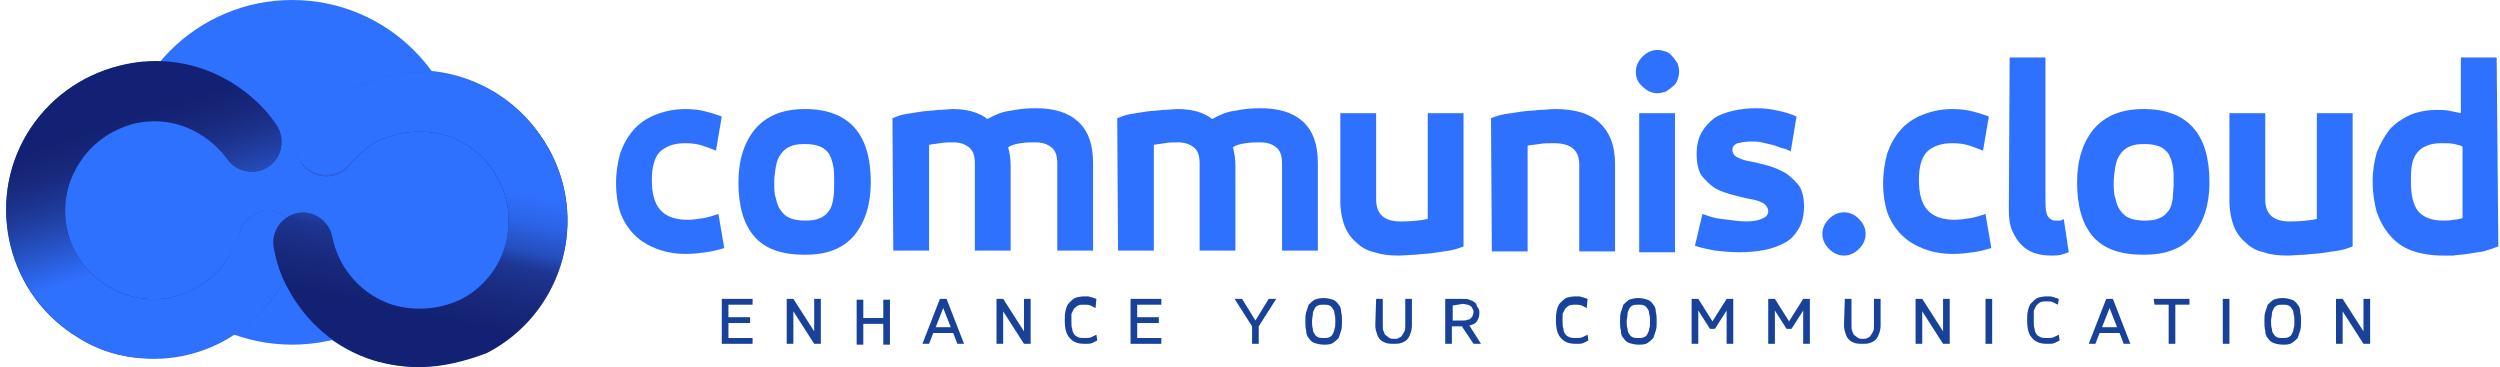 <svg xmlns="http://www.w3.org/2000/svg" xmlns:xlink="http://www.w3.org/1999/xlink" id="Layer_1" x="0px" y="0px" viewBox="0 0 300.3 44.1" style="enable-background:new 0 0 300.3 44.1;" xml:space="preserve"><style type="text/css">	.st0{fill:#184299;}	.st1{fill:#2F71FF;}	.st2{fill:url(#SVGID_1_);}	.st3{fill:url(#SVGID_2_);}	.st4{fill:url(#SVGID_3_);}	.st5{fill:url(#SVGID_4_);}</style><g>	<path class="st0" d="M87.5,40.6h2.9v0.7h-3.7v-5.4h3.7v0.7h-2.9v1.5h2.6v0.7h-2.6V40.6z"></path>	<path class="st0" d="M94.5,35.9h0.8l2.5,3.9v-3.9h0.8v5.4h-0.8l-2.5-3.9v3.9h-0.8V35.9z"></path>	<path class="st0" d="M103.7,41.4h-0.8V36h0.8v2.2h2.4V36h0.8v5.4h-0.8v-2.5h-2.4V41.4z"></path>	<path class="st0" d="M114.5,40h-2.4l-0.5,1.3h-0.8l2.1-5.4h0.8l2.1,5.4H115L114.5,40z M112.4,39.3h1.8l-0.9-2.3L112.4,39.3z"></path>	<path class="st0" d="M119.7,35.9h0.8l2.5,3.9v-3.9h0.8v5.4H123l-2.5-3.9v3.9h-0.8V35.9z"></path>	<path class="st0" d="M128.7,38.7c0,0.3,0,0.6,0.1,0.8c0,0.2,0.1,0.5,0.2,0.6c0.1,0.2,0.3,0.3,0.5,0.4c0.2,0.1,0.5,0.1,0.8,0.1  c0.3,0,0.6,0,0.8-0.1s0.4-0.2,0.6-0.3l0.1,0.7c-0.2,0.1-0.4,0.2-0.6,0.3s-0.5,0.1-0.9,0.1c-0.8,0-1.4-0.2-1.8-0.7  c-0.4-0.4-0.6-1.1-0.6-2.1c0-0.4,0-0.8,0.1-1.2c0.1-0.4,0.2-0.7,0.4-0.9s0.4-0.4,0.7-0.6c0.3-0.1,0.7-0.2,1.1-0.2  c0.2,0,0.3,0,0.5,0c0.1,0,0.3,0.1,0.4,0.1c0.1,0,0.2,0.1,0.3,0.1s0.2,0.1,0.3,0.1l-0.1,1.1c-0.2-0.1-0.4-0.2-0.6-0.3  c-0.2-0.1-0.5-0.1-0.8-0.1s-0.5,0-0.7,0.1c-0.2,0.1-0.3,0.2-0.5,0.4c-0.1,0.2-0.2,0.4-0.3,0.6C128.7,38,128.7,38.3,128.7,38.7z"></path>	<path class="st0" d="M136.6,40.6h2.9v0.7h-3.7v-5.4h3.7v0.7h-2.9v1.5h2.6v0.7h-2.6V40.6z"></path>	<path class="st0" d="M151.2,39.2v2.1h-0.8v-2.1l-2.1-3.3h0.9l1.6,2.6l1.6-2.6h0.9L151.2,39.2z"></path>	<path class="st0" d="M159,41.4c-0.4,0-0.8-0.1-1.1-0.2c-0.3-0.1-0.5-0.3-0.7-0.6c-0.2-0.2-0.3-0.5-0.3-0.9  c-0.1-0.3-0.1-0.7-0.1-1.1c0-0.4,0-0.8,0.1-1.1c0.1-0.3,0.2-0.6,0.3-0.9c0.2-0.2,0.4-0.4,0.7-0.6c0.3-0.1,0.6-0.2,1.1-0.2  c0.4,0,0.8,0.1,1.1,0.2c0.3,0.1,0.5,0.3,0.7,0.6c0.2,0.2,0.3,0.5,0.3,0.9c0.1,0.3,0.1,0.7,0.1,1.1c0,0.4,0,0.8-0.1,1.1  c-0.1,0.3-0.2,0.6-0.3,0.9c-0.2,0.2-0.4,0.4-0.7,0.6S159.4,41.4,159,41.4z M160.4,38.6c0-0.3,0-0.6-0.1-0.9c0-0.3-0.1-0.5-0.2-0.6  c-0.1-0.2-0.2-0.3-0.4-0.4c-0.2-0.1-0.4-0.1-0.7-0.1c-0.3,0-0.5,0-0.7,0.1s-0.3,0.2-0.4,0.4c-0.1,0.2-0.2,0.4-0.2,0.6  c0,0.3-0.1,0.5-0.1,0.9c0,0.3,0,0.6,0.1,0.9c0,0.3,0.1,0.5,0.2,0.6c0.1,0.2,0.2,0.3,0.4,0.4c0.2,0.1,0.4,0.1,0.7,0.1  c0.3,0,0.5,0,0.7-0.1c0.2-0.1,0.3-0.2,0.4-0.4s0.2-0.4,0.2-0.6C160.4,39.3,160.4,39,160.4,38.6z"></path>	<path class="st0" d="M165.3,35.9h0.8v3.2c0,0.3,0,0.5,0.1,0.7c0.1,0.2,0.1,0.4,0.3,0.5c0.2,0.1,0.2,0.2,0.4,0.3s0.3,0.1,0.6,0.1  c0.2,0,0.4,0,0.5-0.1c0.2-0.1,0.3-0.1,0.4-0.3c0.1-0.1,0.2-0.3,0.3-0.5c0.1-0.2,0.1-0.4,0.1-0.7v-3.2h0.8v3.2c0,0.4-0.1,0.8-0.2,1  c-0.1,0.3-0.2,0.5-0.4,0.7s-0.4,0.3-0.7,0.4c-0.3,0.1-0.5,0.1-0.9,0.1c-0.3,0-0.6,0-0.9-0.1s-0.5-0.2-0.7-0.4  c-0.2-0.2-0.3-0.4-0.4-0.7c-0.1-0.3-0.2-0.6-0.2-1L165.3,35.9z"></path>	<path class="st0" d="M177.7,37.6c0,0.4-0.1,0.7-0.3,1s-0.5,0.4-0.9,0.5l1.4,2.2H177l-1.4-2.1h-1.2v2.1h-0.8v-5.4h2  c0.4,0,0.7,0,0.9,0.1c0.3,0.1,0.5,0.2,0.6,0.3c0.2,0.1,0.3,0.3,0.3,0.5C177.7,37.1,177.7,37.3,177.7,37.6z M174.5,36.7v1.8h1.2  c0.2,0,0.4,0,0.6-0.1c0.2,0,0.3-0.1,0.4-0.2s0.2-0.2,0.2-0.3s0.1-0.2,0.1-0.4c0-0.1,0-0.3-0.1-0.4c-0.1-0.1-0.1-0.2-0.2-0.3  s-0.2-0.1-0.4-0.2c-0.2,0-0.3-0.1-0.6-0.1L174.5,36.7z"></path>	<path class="st0" d="M187.7,38.7c0,0.3,0,0.6,0.1,0.8c0,0.2,0.1,0.5,0.2,0.6c0.1,0.2,0.3,0.3,0.5,0.4c0.2,0.1,0.5,0.1,0.8,0.1  s0.6,0,0.8-0.1s0.4-0.2,0.6-0.3l0.1,0.7c-0.2,0.1-0.4,0.2-0.6,0.3s-0.5,0.1-0.9,0.1c-0.8,0-1.4-0.2-1.8-0.7  c-0.4-0.4-0.6-1.1-0.6-2.1c0-0.4,0-0.8,0.1-1.2c0.1-0.4,0.2-0.7,0.4-0.9c0.2-0.2,0.4-0.4,0.7-0.6c0.3-0.1,0.7-0.2,1.1-0.2  c0.2,0,0.3,0,0.5,0c0.1,0,0.3,0.1,0.4,0.1c0.1,0,0.2,0.1,0.3,0.1c0.1,0,0.2,0.1,0.3,0.1l-0.1,1.1c-0.2-0.1-0.4-0.2-0.6-0.3  s-0.5-0.1-0.8-0.1s-0.5,0-0.7,0.1s-0.3,0.2-0.5,0.4c-0.1,0.2-0.2,0.4-0.3,0.6C187.7,38,187.7,38.3,187.7,38.7z"></path>	<path class="st0" d="M196.8,41.4c-0.4,0-0.8-0.1-1.1-0.2c-0.3-0.1-0.5-0.3-0.7-0.6c-0.2-0.2-0.3-0.5-0.3-0.9  c-0.1-0.3-0.1-0.7-0.1-1.1c0-0.4,0-0.8,0.1-1.1c0.1-0.3,0.2-0.6,0.3-0.9c0.2-0.2,0.4-0.4,0.7-0.6c0.3-0.1,0.6-0.2,1.1-0.2  c0.4,0,0.8,0.1,1.1,0.2c0.3,0.1,0.5,0.3,0.7,0.6c0.2,0.2,0.3,0.5,0.3,0.9c0.1,0.3,0.1,0.7,0.1,1.1c0,0.4,0,0.8-0.1,1.1  c-0.1,0.3-0.2,0.6-0.3,0.9c-0.2,0.2-0.4,0.4-0.7,0.6C197.6,41.4,197.2,41.4,196.8,41.4z M198.2,38.6c0-0.3,0-0.6-0.1-0.9  c0-0.3-0.1-0.5-0.2-0.6c-0.1-0.2-0.2-0.3-0.4-0.4c-0.2-0.1-0.4-0.1-0.7-0.1c-0.3,0-0.5,0-0.7,0.1s-0.3,0.2-0.4,0.4  c-0.1,0.2-0.2,0.4-0.2,0.6c0,0.3-0.1,0.5-0.1,0.9c0,0.3,0,0.6,0.1,0.9c0,0.3,0.1,0.5,0.2,0.6c0.1,0.2,0.2,0.3,0.4,0.4  c0.2,0.1,0.4,0.1,0.7,0.1s0.5,0,0.7-0.1s0.3-0.2,0.4-0.4c0.1-0.2,0.2-0.4,0.2-0.6C198.2,39.3,198.2,39,198.2,38.6z"></path>	<path class="st0" d="M203.2,35.9h0.8l1.7,2.7l1.7-2.7h0.8v5.4h-0.8v-4l-1.4,2.2h-0.6l-1.4-2.2v4h-0.8L203.2,35.9z"></path>	<path class="st0" d="M212.4,35.9h0.8l1.7,2.7l1.7-2.7h0.8v5.4h-0.8v-4l-1.4,2.2h-0.6l-1.4-2.2v4h-0.8V35.9z"></path>	<path class="st0" d="M221.6,35.9h0.8v3.2c0,0.3,0,0.5,0.1,0.7c0.1,0.2,0.1,0.4,0.3,0.5c0.2,0.1,0.2,0.2,0.4,0.3s0.3,0.1,0.6,0.1  c0.2,0,0.4,0,0.5-0.1c0.2-0.1,0.3-0.1,0.4-0.3c0.1-0.1,0.2-0.3,0.3-0.5s0.1-0.4,0.1-0.7v-3.2h0.8v3.2c0,0.4-0.1,0.8-0.2,1  c-0.1,0.3-0.2,0.5-0.4,0.7c-0.2,0.2-0.4,0.3-0.7,0.4c-0.3,0.1-0.5,0.1-0.9,0.1c-0.3,0-0.6,0-0.9-0.1s-0.5-0.2-0.7-0.4  s-0.3-0.4-0.4-0.7c-0.1-0.3-0.2-0.6-0.2-1L221.6,35.9z"></path>	<path class="st0" d="M230.1,35.9h0.8l2.5,3.9v-3.9h0.8v5.4h-0.8l-2.5-3.9v3.9h-0.8V35.9z"></path>	<path class="st0" d="M238.5,35.9h0.8v5.4h-0.8V35.9z"></path>	<path class="st0" d="M244.3,38.7c0,0.3,0,0.6,0.1,0.8c0,0.2,0.1,0.5,0.2,0.6c0.1,0.2,0.3,0.3,0.5,0.4c0.2,0.1,0.5,0.1,0.8,0.1  c0.3,0,0.6,0,0.8-0.1s0.4-0.2,0.6-0.3l0.1,0.7c-0.2,0.1-0.4,0.2-0.6,0.3c-0.2,0.1-0.5,0.1-0.9,0.1c-0.8,0-1.4-0.2-1.8-0.7  c-0.4-0.4-0.6-1.1-0.6-2.1c0-0.4,0-0.8,0.1-1.2c0.1-0.4,0.2-0.7,0.4-0.9s0.4-0.4,0.7-0.6c0.3-0.1,0.7-0.2,1.1-0.2  c0.2,0,0.3,0,0.5,0c0.1,0,0.3,0.1,0.4,0.1c0.1,0,0.2,0.1,0.3,0.1s0.2,0.1,0.3,0.1l-0.1,0.7c-0.2-0.1-0.4-0.2-0.6-0.3  c-0.2-0.1-0.5-0.1-0.8-0.1s-0.5,0-0.7,0.1s-0.3,0.2-0.5,0.4c-0.1,0.2-0.2,0.4-0.3,0.6C244.3,38,244.3,38.3,244.3,38.7z"></path>	<path class="st0" d="M254.6,40h-2.4l-0.5,1.3h-0.8l2.1-5.4h0.8l2.1,5.4h-0.8L254.6,40z M252.5,39.3h1.8l-0.9-2.3L252.5,39.3z"></path>	<path class="st0" d="M258.7,35.9h4.3v0.7h-1.7v4.7h-0.8v-4.7h-1.7L258.7,35.9z"></path>	<path class="st0" d="M267,35.9h0.8v5.4H267V35.9z"></path>	<path class="st0" d="M274.2,41.4c-0.4,0-0.8-0.1-1.1-0.2c-0.3-0.1-0.5-0.3-0.7-0.6c-0.2-0.2-0.3-0.5-0.3-0.9  c-0.1-0.3-0.1-0.7-0.1-1.1c0-0.4,0-0.8,0.1-1.1s0.2-0.6,0.3-0.9c0.2-0.2,0.4-0.4,0.7-0.6c0.3-0.1,0.6-0.2,1.1-0.2  c0.4,0,0.8,0.1,1.1,0.2c0.3,0.1,0.5,0.3,0.7,0.6c0.2,0.2,0.3,0.5,0.3,0.9c0.1,0.3,0.1,0.7,0.1,1.1c0,0.4,0,0.8-0.1,1.1  s-0.2,0.6-0.3,0.9c-0.2,0.2-0.4,0.4-0.7,0.6C275,41.4,274.6,41.4,274.2,41.4z M275.6,38.6c0-0.3,0-0.6-0.1-0.9  c0-0.3-0.1-0.5-0.2-0.6c-0.1-0.2-0.2-0.3-0.4-0.4c-0.2-0.1-0.4-0.1-0.7-0.1c-0.3,0-0.5,0-0.7,0.1c-0.2,0.1-0.3,0.2-0.4,0.4  s-0.2,0.4-0.2,0.6c0,0.3-0.1,0.5-0.1,0.9c0,0.3,0,0.6,0.1,0.9c0,0.3,0.1,0.5,0.2,0.6c0.1,0.2,0.2,0.3,0.4,0.4  c0.2,0.1,0.4,0.1,0.7,0.1c0.3,0,0.5,0,0.7-0.1c0.2-0.1,0.3-0.2,0.4-0.4c0.1-0.2,0.2-0.4,0.2-0.6C275.6,39.3,275.6,39,275.6,38.6z"></path>	<path class="st0" d="M280.6,35.9h0.8l2.5,3.9v-3.9h0.8v5.4h-0.8l-2.5-3.9v3.9h-0.8V35.9z"></path></g><g>	<g>		<path class="st1" d="M74,22c0-1.3,0.2-2.5,0.5-3.6c0.4-1.1,0.9-2,1.6-2.8c0.7-0.8,1.6-1.4,2.6-1.8s2.2-0.7,3.6-0.7   c0.9,0,1.8,0.1,2.5,0.3c0.8,0.2,1.4,0.4,1.9,0.6L86,18.1c-0.5-0.2-1-0.4-1.6-0.6s-1.3-0.3-2.1-0.3c-1.4,0-2.4,0.4-3.1,1.1   c-0.6,0.7-0.9,1.8-0.9,3.3c0,1.6,0.3,2.8,1,3.6c0.7,0.8,1.8,1.2,3.3,1.2c0.6,0,1.3-0.1,1.9-0.2c0.6-0.1,1.2-0.3,1.8-0.5l0.7,4.1   c-0.7,0.2-1.4,0.4-2.2,0.5c-0.7,0.1-1.5,0.2-2.4,0.2c-1.3,0-2.4-0.2-3.5-0.6c-1-0.4-1.9-0.9-2.7-1.7c-0.7-0.7-1.3-1.6-1.7-2.7   C74.2,24.6,74,23.4,74,22z"></path>		<path class="st1" d="M96.7,30.6c-2.8,0-4.8-0.7-6.1-2.2c-1.3-1.5-1.9-3.7-1.9-6.5c0-2.7,0.7-4.8,2-6.4c1.4-1.6,3.3-2.4,6-2.4   c2.7,0,4.7,0.8,6,2.3c1.3,1.5,1.9,3.7,1.9,6.5c0,2.7-0.7,4.8-2,6.4C101.2,29.9,99.3,30.6,96.7,30.6z M100.2,21.9   c0-0.7,0-1.4-0.1-1.9c-0.1-0.6-0.3-1.1-0.5-1.5c-0.3-0.4-0.6-0.7-1.1-0.9c-0.5-0.2-1.1-0.3-1.8-0.3c-0.8,0-1.4,0.1-1.8,0.3   c-0.5,0.2-0.8,0.5-1.1,0.9s-0.5,0.9-0.6,1.5c-0.1,0.6-0.2,1.2-0.2,1.9s0,1.4,0.2,1.9c0.1,0.6,0.3,1.1,0.6,1.5   c0.3,0.4,0.6,0.7,1.1,0.9s1.1,0.3,1.8,0.3c0.8,0,1.4-0.1,1.8-0.3c0.5-0.2,0.8-0.5,1.1-0.9c0.3-0.4,0.4-0.9,0.5-1.5   C100.2,23.3,100.2,22.6,100.2,21.9z"></path>		<path class="st1" d="M107.2,14.2c0.5-0.2,1-0.4,1.6-0.5s1.3-0.2,1.9-0.3c0.7-0.1,1.3-0.1,2-0.2c0.7,0,1.3-0.1,1.8-0.1   c0.8,0,1.6,0.1,2.3,0.3c0.7,0.2,1.3,0.5,1.8,0.9c0.9-0.5,1.8-0.9,2.8-1c0.9-0.2,1.9-0.3,3-0.3c2.2,0,3.9,0.5,5.1,1.6   c1.2,1.1,1.8,2.7,1.8,5v10.5H127V19.7c0-1-0.2-1.6-0.7-2s-1.1-0.6-1.9-0.6c-0.6,0-1.2,0-1.8,0.1c-0.6,0.1-1.1,0.2-1.5,0.5   c0.2,0.7,0.3,1.5,0.3,2.2v10.2h-4.3V19.7c0-1-0.2-1.6-0.7-2s-1.1-0.6-1.9-0.6c-0.6,0-1.1,0-1.6,0.1s-0.9,0.1-1.3,0.2v12.7h-4.3   L107.2,14.2z"></path>		<path class="st1" d="M134.2,14.2c0.5-0.2,1-0.4,1.6-0.5c0.6-0.1,1.3-0.2,1.9-0.3c0.7-0.1,1.3-0.1,2-0.2c0.7,0,1.3-0.1,1.8-0.1   c0.8,0,1.6,0.1,2.3,0.3c0.7,0.2,1.3,0.5,1.8,0.9c0.9-0.5,1.8-0.9,2.8-1c0.9-0.2,1.9-0.3,3-0.3c2.2,0,3.9,0.5,5.1,1.6   s1.8,2.7,1.8,5v10.5H154V19.7c0-1-0.2-1.6-0.7-2s-1.1-0.6-1.9-0.6c-0.6,0-1.2,0-1.8,0.1c-0.6,0.1-1.1,0.2-1.5,0.5   c0.2,0.7,0.3,1.5,0.3,2.2v10.2h-4.3V19.7c0-1-0.2-1.6-0.7-2s-1.1-0.6-1.9-0.6c-0.6,0-1.1,0-1.6,0.1s-0.9,0.1-1.3,0.2v12.7h-4.3   L134.2,14.2z"></path>		<path class="st1" d="M175.8,29.6c-0.5,0.2-1.1,0.4-1.7,0.5c-0.6,0.1-1.3,0.2-2,0.3s-1.4,0.1-2.1,0.2c-0.7,0-1.4,0.1-2,0.1   c-1.1,0-2-0.1-2.9-0.4c-0.9-0.2-1.6-0.6-2.2-1.2c-0.6-0.5-1.1-1.2-1.4-2c-0.3-0.8-0.5-1.8-0.5-3V13.6h4.3V24c0,0.9,0.3,1.6,0.8,2   s1.2,0.6,2.1,0.6c1.3,0,2.4-0.1,3.3-0.3V13.6h4.3V29.6z"></path>		<path class="st1" d="M179.1,14.2c0.5-0.2,1.1-0.4,1.7-0.5c0.6-0.1,1.3-0.2,2-0.3c0.7-0.1,1.4-0.1,2.1-0.2c0.7,0,1.3-0.1,1.9-0.1   c2.3,0,4.1,0.5,5.3,1.6s1.9,2.7,1.9,5v10.5h-4.3V19.8c0-1-0.3-1.6-0.8-2s-1.3-0.6-2.2-0.6c-0.7,0-1.3,0-1.8,0.1   c-0.6,0.1-1,0.1-1.4,0.2v12.7h-4.3L179.1,14.2z"></path>		<path class="st1" d="M196.5,8.6c0-0.7,0.3-1.3,0.8-1.8s1.1-0.8,1.8-0.8c0.4,0,0.7,0.1,1,0.2s0.6,0.3,0.8,0.6   c0.2,0.2,0.4,0.5,0.6,0.8c0.1,0.3,0.2,0.6,0.2,1s-0.1,0.7-0.2,1c-0.1,0.3-0.3,0.6-0.6,0.8c-0.2,0.2-0.5,0.4-0.8,0.6   c-0.3,0.1-0.7,0.2-1,0.2c-0.7,0-1.3-0.3-1.8-0.8C196.7,9.9,196.5,9.3,196.5,8.6z M196.9,13.6h4.3v16.7h-4.3V13.6z"></path>		<path class="st1" d="M204.5,25.7c0.6,0.2,1.3,0.5,2.3,0.6s2,0.3,2.9,0.3c0.8,0,1.4-0.1,1.9-0.3s0.8-0.5,0.8-0.9s-0.2-0.7-0.6-1   c-0.4-0.2-0.9-0.4-1.6-0.5c-0.6-0.1-1.3-0.3-2.1-0.5c-0.7-0.2-1.4-0.4-2.1-0.8c-0.6-0.4-1.1-0.9-1.6-1.5c-0.4-0.6-0.6-1.5-0.6-2.6   c0-1,0.2-1.9,0.6-2.6c0.4-0.7,0.9-1.2,1.5-1.7c0.6-0.4,1.4-0.7,2.3-0.9c0.9-0.2,1.8-0.3,2.8-0.3c0.9,0,1.7,0.1,2.6,0.3   c0.9,0.2,1.6,0.4,2.2,0.7l-0.7,4.2c-0.3-0.2-0.6-0.3-1-0.4c-0.4-0.1-0.8-0.3-1.2-0.4c-0.4-0.1-0.9-0.2-1.3-0.3   c-0.4-0.1-0.9-0.1-1.3-0.1c-0.6,0-1.1,0.1-1.6,0.2c-0.4,0.2-0.6,0.4-0.6,0.8s0.2,0.7,0.6,0.9c0.4,0.2,0.9,0.4,1.6,0.5   c0.6,0.1,1.3,0.3,2.1,0.5c0.7,0.2,1.4,0.5,2.1,0.9c0.6,0.4,1.1,0.9,1.6,1.5c0.4,0.6,0.6,1.5,0.6,2.5s-0.2,1.9-0.6,2.6   c-0.4,0.7-0.9,1.3-1.6,1.7s-1.5,0.7-2.4,0.9c-1,0.2-2,0.3-3.2,0.3c-1,0-2-0.1-2.9-0.2c-0.9-0.2-1.7-0.3-2.4-0.6L204.5,25.7z"></path>		<path class="st1" d="M218.9,28.1c0-0.7,0.3-1.3,0.8-1.8s1.1-0.8,1.8-0.8s1.3,0.3,1.8,0.8s0.8,1.1,0.8,1.8s-0.3,1.3-0.8,1.8   s-1.1,0.8-1.8,0.8c-0.7,0-1.3-0.3-1.8-0.8C219.2,29.4,218.9,28.8,218.9,28.1z"></path>		<path class="st1" d="M226.2,22c0-1.3,0.2-2.5,0.5-3.6c0.4-1.1,0.9-2,1.6-2.8s1.6-1.4,2.6-1.8s2.2-0.7,3.6-0.7   c0.9,0,1.8,0.1,2.5,0.3c0.8,0.2,1.4,0.4,1.9,0.6l-0.7,4.1c-0.5-0.2-1-0.4-1.6-0.6c-0.6-0.2-1.3-0.3-2.1-0.3   c-1.4,0-2.4,0.4-3.1,1.1c-0.6,0.7-0.9,1.8-0.9,3.3c0,1.6,0.3,2.8,1,3.6s1.8,1.2,3.3,1.2c0.6,0,1.3-0.1,1.9-0.2   c0.6-0.1,1.2-0.3,1.8-0.5l0.7,4.1c-0.7,0.2-1.4,0.4-2.2,0.5c-0.7,0.1-1.5,0.2-2.4,0.2c-1.3,0-2.4-0.2-3.5-0.6   c-1-0.4-1.9-0.9-2.7-1.7c-0.7-0.7-1.3-1.6-1.7-2.7C226.4,24.6,226.2,23.4,226.2,22z"></path>		<path class="st1" d="M241.4,6.9h4.3v17.3c0,0.9,0.1,1.5,0.3,1.8s0.5,0.5,0.9,0.5c0.1,0,0.3,0,0.5,0s0.4-0.1,0.5-0.2l0.6,4   c-0.3,0.1-0.6,0.2-0.9,0.3c-0.4,0.1-0.8,0.1-1.2,0.1c-0.7,0-1.4-0.1-2-0.3c-0.6-0.2-1.1-0.5-1.6-1c-0.4-0.4-0.8-1-1.1-1.7   s-0.4-1.5-0.4-2.5L241.4,6.9z"></path>		<path class="st1" d="M257.5,30.6c-2.8,0-4.8-0.7-6.1-2.2s-1.9-3.7-1.9-6.5c0-2.7,0.7-4.8,2-6.4c1.4-1.6,3.3-2.4,6-2.4   c2.7,0,4.7,0.8,6,2.3c1.3,1.5,1.9,3.7,1.9,6.5c0,2.7-0.7,4.8-2,6.4S260.1,30.6,257.5,30.6z M261.1,21.9c0-0.7,0-1.4-0.1-1.9   c-0.1-0.6-0.3-1.1-0.5-1.5c-0.3-0.4-0.6-0.7-1.1-0.9c-0.5-0.2-1.1-0.3-1.8-0.3c-0.8,0-1.4,0.1-1.8,0.3c-0.5,0.2-0.8,0.5-1.1,0.9   s-0.5,0.9-0.6,1.5s-0.2,1.2-0.2,1.9s0,1.4,0.2,1.9c0.1,0.6,0.3,1.1,0.6,1.5s0.6,0.7,1.1,0.9c0.5,0.2,1.1,0.3,1.8,0.3   c0.8,0,1.4-0.1,1.8-0.3c0.5-0.2,0.8-0.5,1.1-0.9c0.3-0.4,0.4-0.9,0.5-1.5C261,23.3,261.1,22.6,261.1,21.9z"></path>		<path class="st1" d="M282.6,29.6c-0.5,0.2-1.1,0.4-1.7,0.5s-1.3,0.2-2,0.3c-0.7,0.1-1.4,0.1-2.1,0.2c-0.7,0-1.4,0.1-2,0.1   c-1.1,0-2-0.1-2.9-0.4c-0.9-0.2-1.6-0.6-2.2-1.2c-0.6-0.5-1.1-1.2-1.4-2c-0.3-0.8-0.5-1.8-0.5-3V13.6h4.3V24c0,0.9,0.3,1.6,0.8,2   s1.2,0.6,2.1,0.6c1.3,0,2.4-0.1,3.3-0.3V13.6h4.3L282.6,29.6z"></path>		<path class="st1" d="M300.1,29.6c-0.5,0.2-1.1,0.4-1.8,0.6c-0.6,0.1-1.3,0.2-1.9,0.3s-1.2,0.1-1.7,0.2c-0.5,0-0.9,0-1.2,0   c-1.4,0-2.7-0.2-3.8-0.6c-1.1-0.4-1.9-1-2.6-1.8s-1.2-1.7-1.6-2.8c-0.3-1.1-0.5-2.4-0.5-3.7s0.2-2.4,0.5-3.5   c0.4-1,0.9-1.9,1.5-2.7c0.7-0.8,1.5-1.3,2.5-1.8c1-0.4,2.1-0.6,3.3-0.6c0.4,0,0.9,0,1.4,0.1s0.9,0.2,1.4,0.3V6.9h4.3L300.1,29.6z    M289.6,21.9c0,1.6,0.3,2.8,0.9,3.5s1.6,1.1,3,1.1c0.4,0,0.8,0,1.2-0.1c0.4,0,0.7-0.1,1.1-0.2v-8.6c-0.2-0.1-0.5-0.2-1-0.3   c-0.4-0.1-0.9-0.1-1.5-0.1c-0.7,0-1.3,0.1-1.8,0.3c-0.5,0.2-0.9,0.5-1.2,0.9c-0.3,0.4-0.5,0.9-0.6,1.5   C289.6,20.5,289.6,21.1,289.6,21.9z"></path>	</g></g><g>	<circle class="st1" cx="35.1" cy="20.7" r="20.7"></circle>	<path class="st1" d="M36.1,15.1c1.6-1.9,3.5-3.5,5.8-4.7c8.8-4.5,19.6-1,24.1,7.7c4.5,8.8,1,19.5-7.7,24s-19.6,1-24.1-7.7  c-0.8-1.5-1.3-3.1-1.6-4.7"></path>	<path class="st1" d="M35.6,29.8c-0.6,2.4-1.7,4.7-3.4,6.7c-6.2,7.7-17.3,8.8-24.9,2.6C-0.3,32.9-1.5,21.6,4.7,14S22,5.2,29.6,11.4  c1.3,1.1,2.4,2.3,3.4,3.6"></path>	<linearGradient id="SVGID_1_" gradientUnits="userSpaceOnUse" x1="16.74" y1="20.056" x2="23.98" y2="45.306">		<stop offset="0.509" style="stop-color:#122173"></stop>		<stop offset="1" style="stop-color:#122173;stop-opacity:0"></stop>	</linearGradient>	<path class="st2" d="M17.2,43c1.8,0.1,3.7-0.1,5.5-0.5c4.6-1.2,8.5-4,11-8.1c0.8-1.4,1.5-3,1.9-4.6c0.5-1.9-0.6-3.9-2.5-4.3  c-1.9-0.5-3.9,0.6-4.3,2.5c-0.3,1-0.6,1.9-1.2,2.7c-1.5,2.5-3.8,4.1-6.5,4.9c-2.8,0.7-5.6,0.3-8.1-1.2c-5.1-3-6.7-9.6-3.6-14.6  c1.5-2.5,3.8-4.1,6.5-4.9c2.8-0.7,5.6-0.3,8.1,1.2c1.3,0.8,2.4,1.8,3.3,3c1.1,1.6,3.4,2,5,0.9s2-3.4,0.9-5  c-1.4-2.1-3.3-3.8-5.4-5.1c-4.1-2.5-8.9-3.2-13.5-2s-8.5,4-11,8.1C-1.8,24.4,1,35.4,9.4,40.5C11.7,42.1,14.4,42.9,17.2,43z"></path>			<linearGradient id="SVGID_2_" gradientUnits="userSpaceOnUse" x1="1720.936" y1="70.699" x2="1713.052" y2="90.397" gradientTransform="matrix(-0.998 -6.651900e-02 -6.651900e-02 0.998 1736.469 57.818)">		<stop offset="2.438081e-03" style="stop-color:#292D6E;stop-opacity:0"></stop>		<stop offset="0.117" style="stop-color:#2A3A8A;stop-opacity:0.14"></stop>		<stop offset="0.348" style="stop-color:#2C52BC;stop-opacity:0.424"></stop>		<stop offset="0.55" style="stop-color:#2E63E0;stop-opacity:0.672"></stop>		<stop offset="0.714" style="stop-color:#2F6DF7;stop-opacity:0.872"></stop>		<stop offset="0.818" style="stop-color:#2F71FF"></stop>	</linearGradient>	<path class="st3" d="M17.2,43c1.8,0.1,3.7-0.1,5.5-0.5c4.6-1.2,8.5-4,11-8.1c0.8-1.4,1.5-3,1.9-4.6c0.5-1.9-0.6-3.9-2.5-4.3  c-1.9-0.5-3.9,0.6-4.3,2.5c-0.3,1-0.6,1.9-1.2,2.7c-1.5,2.5-3.8,4.1-6.5,4.9c-2.8,0.7-5.6,0.3-8.1-1.2c-5.1-3-6.7-9.6-3.6-14.6  c1.5-2.5,3.8-4.1,6.5-4.9c2.8-0.7,5.6-0.3,8.1,1.2c1.3,0.8,2.4,1.8,3.3,3c1.1,1.6,3.4,2,5,0.9s2-3.4,0.9-5  c-1.4-2.1-3.3-3.8-5.4-5.1c-4.1-2.5-8.9-3.2-13.5-2s-8.5,4-11,8.1C-1.8,24.4,1,35.4,9.4,40.5C11.7,42,14.4,42.9,17.2,43z"></path>	<path class="st1" d="M26.7,32c1-1.2,1.6-2.6,2.1-4c0.5-1.9,2.5-3.1,4.3-2.5c1.9,0.5,3.1,2.5,2.5,4.3c-0.6,2.5-1.8,4.7-3.4,6.6"></path>	<linearGradient id="SVGID_3_" gradientUnits="userSpaceOnUse" x1="50.432" y1="29.901" x2="51.686" y2="5.971">		<stop offset="0.509" style="stop-color:#122173"></stop>		<stop offset="1" style="stop-color:#122173;stop-opacity:0"></stop>	</linearGradient>	<path class="st4" d="M50.3,44.1c-1.8,0-3.7-0.3-5.4-0.8c-4.5-1.4-8.2-4.6-10.4-8.8c-0.8-1.5-1.3-3-1.6-4.7  c-0.4-1.9,0.9-3.8,2.8-4.2s3.8,0.9,4.2,2.8c0.2,1,0.5,1.9,1,2.9c1.3,2.5,3.5,4.4,6.2,5.3c2.7,0.8,5.6,0.6,8.2-0.6  c5.3-2.7,7.3-9.1,4.6-14.4c-1.3-2.5-3.5-4.4-6.2-5.3c-2.7-0.8-5.6-0.6-8.2,0.6c-1.4,0.7-2.5,1.7-3.5,2.9c-1.2,1.6-3.5,1.8-5,0.6  c-1.6-1.2-1.8-3.5-0.6-5c1.6-2,3.5-3.6,5.8-4.7c4.2-2.2,9.1-2.6,13.6-1.1c4.5,1.4,8.2,4.6,10.4,8.8c4.5,8.8,1,19.5-7.7,24  C55.9,43.4,53.1,44.1,50.3,44.1z"></path>	<linearGradient id="SVGID_4_" gradientUnits="userSpaceOnUse" x1="52.871" y1="17.565" x2="48.481" y2="38.217">		<stop offset="0.155" style="stop-color:#2F71FF"></stop>		<stop offset="0.326" style="stop-color:#2F6DF7;stop-opacity:0.872"></stop>		<stop offset="0.487" style="stop-color:#2E63E0;stop-opacity:0.672"></stop>		<stop offset="0.58" style="stop-color:#2C52BC;stop-opacity:0.424"></stop>		<stop offset="0.883" style="stop-color:#2A3A8A;stop-opacity:0.14"></stop>		<stop offset="0.98" style="stop-color:#292D6E;stop-opacity:0"></stop>	</linearGradient>	<path class="st5" d="M50.3,44.1c-1.8,0-3.7-0.3-5.4-0.8c-4.5-1.4-8.2-4.6-10.4-8.8c-0.8-1.5-1.3-3-1.6-4.7  c-0.4-1.9,0.9-3.8,2.8-4.2s3.8,0.9,4.2,2.8c0.2,1,0.5,1.9,1,2.9c1.3,2.5,3.5,4.4,6.2,5.3c2.7,0.8,5.6,0.6,8.2-0.6  c5.3-2.7,7.3-9.1,4.6-14.4c-1.3-2.5-3.5-4.4-6.2-5.3c-2.7-0.8-5.6-0.6-8.2,0.6c-1.4,0.7-2.5,1.7-3.5,2.9c-1.2,1.6-3.5,1.8-5,0.6  c-1.6-1.2-1.8-3.5-0.6-5c1.6-2,3.5-3.6,5.8-4.7c4.2-2.2,9.1-2.6,13.6-1.1c4.5,1.4,8.2,4.6,10.4,8.8c4.5,8.8,1,19.5-7.7,24  C55.9,43.4,53.1,44.1,50.3,44.1z"></path>	<path class="st1" d="M45.4,16.7c-1.4,0.7-2.5,1.7-3.5,2.9c-1.2,1.6-3.5,1.8-5,0.6c-1.6-1.2-1.8-3.5-0.6-5c1.6-2,3.5-3.6,5.8-4.7"></path></g></svg>